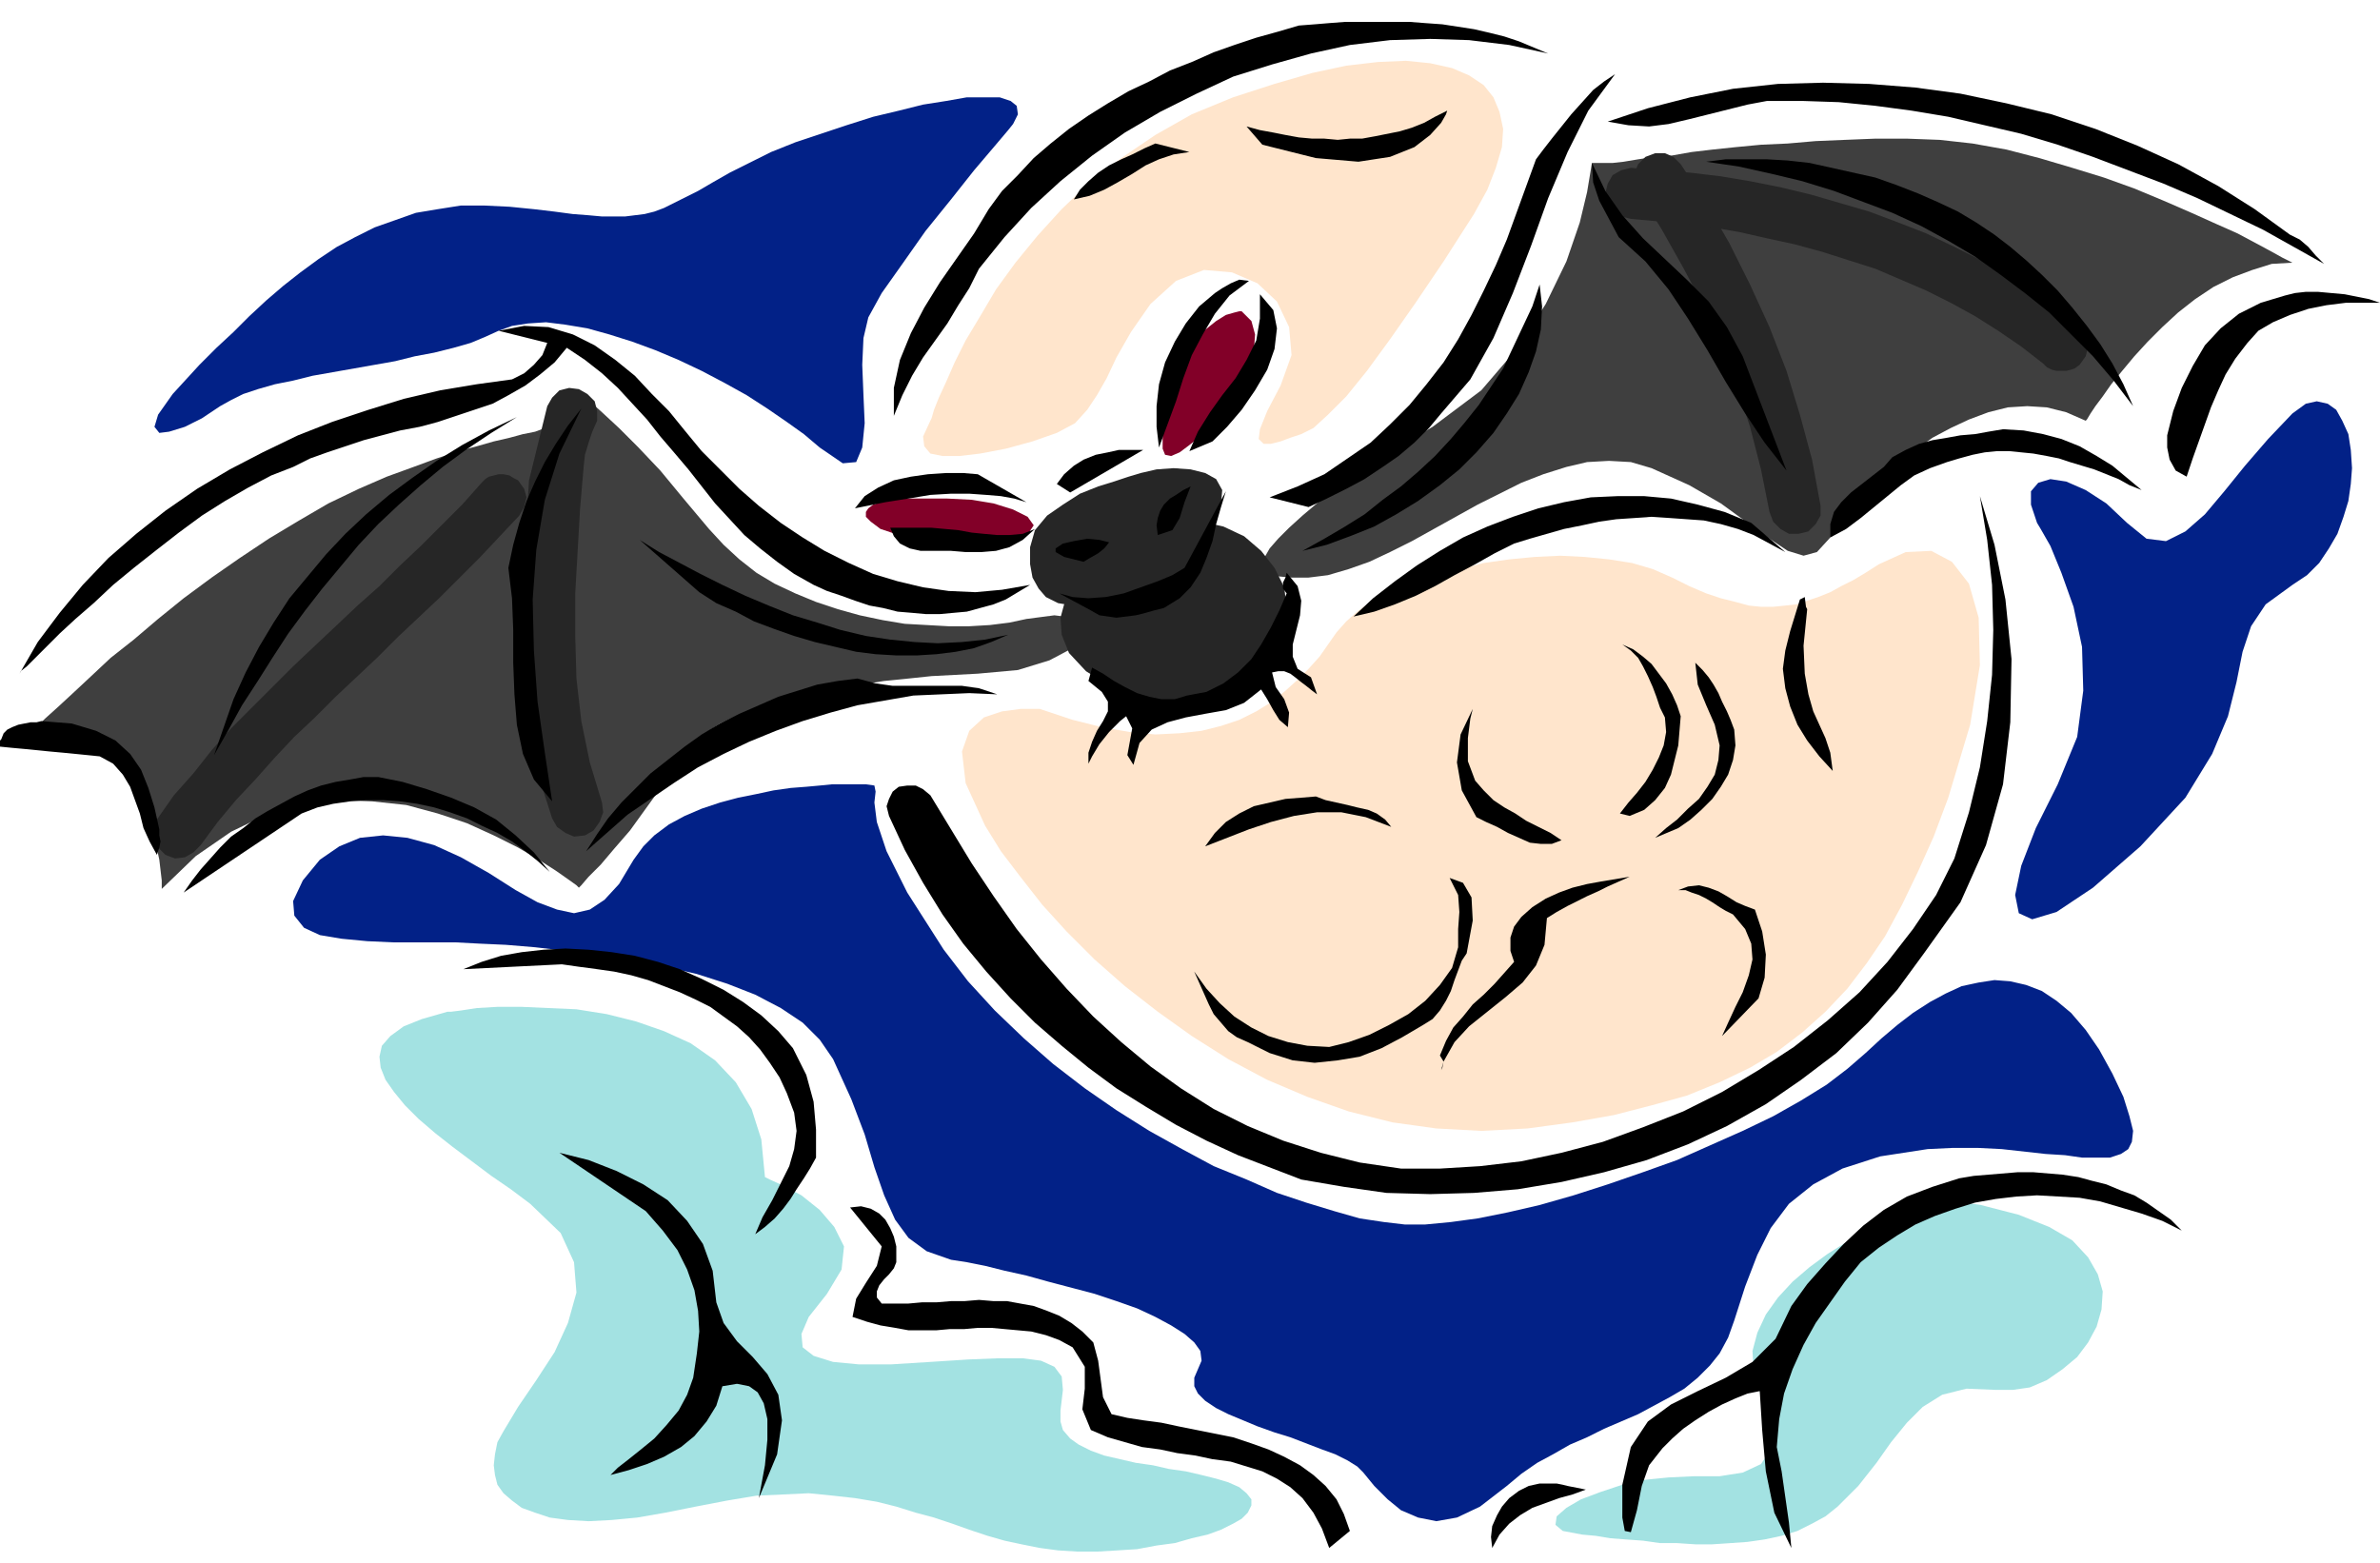 <svg xmlns="http://www.w3.org/2000/svg" fill-rule="evenodd" height="123.36" preserveAspectRatio="none" stroke-linecap="round" viewBox="0 0 1957 1285" width="1.957in"><style>.pen1{stroke:none}.brush5{fill:#262626}.brush8{fill:#000}</style><path class="pen1" d="m833 102-4 5-11 13-17 20-19 24-21 26-19 27-17 24-11 20-4 17-1 22 1 25 1 23-2 20-5 12-11 1-19-13-13-11-14-10-16-11-17-11-18-10-19-10-19-9-19-8-19-7-19-6-18-5-18-3-16-2-15 1-13 2-11 4-11 5-12 5-14 4-16 4-16 3-16 4-17 3-17 3-17 3-17 3-16 4-15 3-14 4-12 4-10 5-9 5-15 10-14 7-13 4-8 1-4-5 3-10 12-17 22-24 14-14 14-13 13-13 14-13 14-12 14-11 15-11 15-10 15-8 16-8 17-6 17-6 18-3 19-3h19l21 1 20 2 17 2 15 2 13 1 11 1h19l8-1 8-1 8-2 8-3 8-4 10-5 10-5 12-7 14-8 16-8 18-9 20-8 21-7 21-7 22-7 21-5 20-5 19-3 17-3h27l9 3 5 4 1 7-4 8zM697 645h-13l-10 1-11 1-13 1-14 2-14 3-15 3-15 4-15 5-14 6-13 7-12 9-9 9-8 11-12 20-12 13-12 8-13 3-14-3-16-6-18-10-22-14-23-13-22-10-22-6-20-2-19 2-17 7-16 11-14 17-8 17 1 12 8 10 13 6 18 3 21 2 22 1h51l19 1 22 1 24 2 26 3 27 3 27 4 27 6 26 6 25 8 23 9 21 11 18 12 14 14 11 16 15 33 11 29 8 27 8 23 9 20 11 15 15 11 20 7 13 2 15 3 16 4 18 4 18 5 19 5 19 5 18 6 17 6 15 7 13 7 11 7 8 7 5 7 1 8-3 7-3 7v7l3 6 6 6 9 6 10 5 12 5 12 5 14 5 13 4 13 5 13 5 11 4 10 5 8 5 5 5 9 11 11 11 11 9 14 6 15 3 17-3 19-9 22-17 12-10 13-9 13-7 14-8 14-6 14-7 14-6 14-6 13-7 13-7 12-7 11-9 10-10 8-10 7-13 5-14 9-28 10-26 11-22 15-20 20-16 24-13 31-10 39-6 21-1h20l20 1 18 2 18 2 16 1 14 2h23l9-3 6-4 3-6 1-9-3-12-5-16-9-19-11-20-11-16-12-14-12-10-12-8-13-5-13-3-13-1-13 2-14 3-13 6-13 7-14 9-13 10-13 11-13 12-15 13-17 13-21 13-23 13-25 12-27 12-27 12-28 10-29 10-28 9-28 8-26 6-25 5-22 3-21 2h-17l-17-2-20-3-21-6-23-7-24-8-25-11-27-11-26-14-27-15-27-17-26-18-26-20-24-21-24-23-22-24-20-26-30-47-17-34-8-24-2-16 1-9-1-5-7-1h-15zm978-215 3 5 8 14 9 22 10 28 7 33 1 36-5 38-16 39-18 36-12 31-5 24 3 15 11 5 20-6 30-20 39-34 37-40 22-36 13-31 7-28 5-25 7-21 12-18 22-16 12-8 10-10 8-12 7-12 5-14 4-13 2-14 1-13-1-15-2-13-5-11-5-9-7-5-9-2-9 2-11 8-20 21-19 22-17 21-16 19-16 14-16 8-16-2-16-13-17-16-17-11-16-7-13-2-10 3-6 7v11l5 15z" style="fill:#022187"/><path class="pen1" d="m23 605 2-2 4-4 8-8 10-9 13-12 15-14 16-15 19-15 20-17 21-17 23-17 23-16 24-16 25-15 24-14 25-12 23-10 22-8 19-7 18-6 15-4 14-4 13-3 11-3 10-2 8-3 7-3 6-3 5-4 4-5 4-6 2-8 2 2 7 5 10 9 14 13 16 16 18 19 19 23 21 25 12 13 13 12 14 11 15 9 17 8 17 7 18 6 18 5 19 4 18 3 18 1 18 1h17l17-1 16-2 14-3 23-3 16 2 7 7-1 9-9 10-17 9-26 8-33 3-19 1-19 1-19 2-20 2-19 3-19 3-18 3-18 4-17 5-16 5-15 6-13 6-12 8-10 7-9 9-6 9-11 19-13 18-13 18-13 15-11 13-10 10-6 7-2 2-2-2-7-5-10-7-14-9-17-10-20-10-22-10-24-8-26-7-28-3-28-1-29 4-30 8-29 14-29 20-28 27v-7l-2-17-5-23-8-27-13-24-20-20-27-11-35 3zm1286-471-1 6-3 18-6 25-11 32-17 35-23 36-30 35-40 30-22 13-20 14-19 12-17 12-16 11-13 11-11 10-9 9-7 8-4 7-2 6 1 4 5 4 7 2 11 1h14l16-2 17-5 17-6 17-8 18-9 18-10 18-10 18-10 18-9 18-9 18-7 19-6 17-4 18-1 18 1 17 5 31 14 26 15 22 16 18 13 15 10 13 4 11-3 11-12 6-9 8-10 9-10 10-11 12-11 12-11 13-10 14-10 15-8 15-7 16-6 16-4 16-1 16 1 16 4 16 7 1-1 3-5 4-6 6-8 7-10 9-11 10-12 11-12 12-12 13-12 14-11 15-10 16-8 16-6 16-5 17-1-2-1-6-3-9-5-13-7-15-8-18-8-20-9-23-10-24-10-25-9-26-8-27-8-27-7-28-5-27-3-27-1h-26l-25 1-24 1-23 2-22 1-21 2-19 2-17 2-17 3-14 1-13 2-12 2-9 1h-17z" style="fill:#3f3f3f"/><path class="pen1" d="m722 413-1 1-3 1-4 3-2 3v4l4 4 8 6 15 5 20 4 21 3h21l19-1 16-3 10-5 4-6-5-7-12-6-16-5-18-3-20-1h-36l-13 2-8 1zm299-157h-2l-4 1-7 2-8 5-10 8-9 12-9 16-8 22-6 22-2 15v10l2 5 5 1 7-3 8-6 10-8 10-11 11-14 9-14 8-15 5-15 1-14-3-11-8-8z" style="fill:#820028"/><path class="pen1 brush5" d="m928 392-3 1-9 3-13 4-15 6-14 9-13 9-10 12-4 14v14l2 11 5 9 6 7 10 5 12 2h15l18-1 19-4 16-6 14-9 12-10 9-12 8-13 6-14 5-14 1-12-5-9-9-5-12-3-14-1-14 1-13 3-10 3z"/><path class="pen1 brush5" d="m886 480-2 2-4 6-5 9-3 11 1 14 6 15 14 15 24 15 27 11 22 6 18-1 16-5 13-8 11-12 11-13 12-14 9-15 2-16-2-17-8-16-11-14-14-12-17-8-18-4-19 1-18 5-18 8-15 10-13 10-10 8-7 7-2 2zM450 334l-15 61-4 63 1 63 1 63 2 23 5 22 7 22 7 22 4 7 7 5 7 3 9-1 7-4 5-7 3-8-1-8-10-33-7-34-4-35-1-35v-35l2-35 2-35 3-35 1-9 3-10 3-9 4-9v-8l-2-8-6-6-7-4-8-1-8 2-6 6-4 7zM165 695l14-19 15-18 16-17 16-18 16-17 17-16 17-17 17-16 17-16 17-17 17-16 17-16 17-17 17-17 16-17 16-17 4-7 2-8-2-7-5-7-4-2-3-2-5-1h-4l-4 1-4 1-3 2-3 3-16 18-17 17-17 17-17 16-17 17-18 16-18 17-17 16-18 17-17 17-17 17-17 17-16 18-15 19-16 18-14 20-3 7 1 9 3 7 6 6 8 3 8-1 7-4 6-6zm1182-537 19 30 18 32 17 32 14 32 13 34 11 33 9 35 7 35 3 8 6 6 7 4h8l8-2 6-6 4-7v-8l-7-38-10-37-11-36-14-36-16-35-17-34-19-33-21-32-6-6-7-3h-8l-8 3-6 6-3 7v9l3 7z"/><path class="pen1 brush5" d="m1341 180 22 2 23 2 22 3 23 4 22 5 23 5 22 6 22 7 22 7 21 9 21 9 20 10 20 11 19 12 19 13 18 14 3 3 4 2 4 1h8l4-1 3-1 4-3 5-7 2-8-2-8-4-7-19-16-21-14-21-14-21-12-22-11-23-11-23-9-24-9-24-7-24-7-25-6-25-5-24-4-25-3-25-2-24-2-8 2-7 4-4 7-2 8 2 8 4 7 7 4 8 2z"/><path class="pen1" d="m765 346 1-2 2-7 4-10 6-13 7-16 9-18 12-20 13-22 16-22 18-22 20-22 23-22 26-20 28-19 30-17 34-14 34-11 31-9 28-6 26-3 23-1 20 2 18 4 14 6 12 8 8 10 5 12 3 14-1 15-5 17-7 18-11 20-25 39-23 34-21 30-19 26-17 21-15 15-12 11-10 5-9 3-8 3-8 2h-6l-4-4 1-8 6-15 11-21 9-25-2-23-10-21-16-15-21-9-23-2-23 9-21 19-16 23-12 21-8 17-8 14-8 12-10 11-15 8-20 7-22 6-21 4-17 2h-14l-10-2-5-6-1-8 6-13zm90 237h-16l-15 2-15 5-12 11-6 17 3 26 16 35 13 21 16 21 18 23 20 22 23 23 25 22 27 21 28 20 30 19 32 17 33 14 34 12 36 9 36 5 37 2 38-2 37-5 34-6 31-8 29-8 27-11 25-12 22-13 21-16 19-17 18-19 16-21 15-22 14-26 13-27 13-29 12-32 18-60 8-49-1-39-8-28-14-18-17-9-21 1-22 10-11 7-10 6-10 5-9 5-10 4-9 3-9 3-9 1-10 1h-10l-10-1-11-3-12-3-12-4-14-6-14-7-16-7-17-5-19-3-20-2-20-1-21 1-21 2-21 3-20 5-20 5-18 6-17 7-15 7-13 9-10 9-8 9-7 10-7 10-9 10-9 9-10 9-11 9-13 8-14 7-15 5-16 4-18 2-20 1-21-2-23-4-24-6-27-9z" style="fill:#ffe5cc"/><path class="pen1" d="M368 832h3l8-1 13-2 17-1h20l22 1 23 1 25 4 24 6 23 8 22 10 20 14 17 18 13 22 8 25 3 31 4 2 11 5 15 8 15 12 12 14 8 16-2 19-12 20-15 19-6 14 1 11 9 7 16 5 21 2h27l32-2 31-2 25-1h20l15 2 11 5 6 8 1 11-2 17v9l2 7 6 7 7 5 10 5 11 4 13 3 13 3 14 2 13 3 14 2 13 3 12 3 10 3 9 4 6 5 4 5v5l-3 6-5 5-7 4-10 5-11 4-13 3-14 4-15 2-16 3-16 1-17 1h-16l-16-1-15-2-15-3-14-3-14-4-15-5-14-5-15-5-15-4-16-5-16-4-18-3-18-2-20-2-21 1-22 1-24 4-26 5-25 5-23 4-21 2-19 1-17-1-15-2-12-4-11-4-8-6-7-6-5-7-2-8-1-8 1-9 2-10 5-9 12-20 15-22 15-23 11-24 7-25-2-25-11-24-25-24-16-12-16-11-16-12-16-12-14-11-14-12-11-11-9-11-7-10-4-10-1-9 2-9 7-8 11-8 15-6 21-6zm1360 245 1-15-4-14-8-14-13-14-19-11-25-10-31-8-39-6-2 1-6 2-9 4-11 5-13 7-15 8-15 9-16 10-15 11-14 12-12 13-10 14-7 15-4 15 1 16 5 17 10 29-1 19-8 12-15 7-19 3h-21l-21 1-20 2-18 4-18 6-16 6-12 7-8 7-1 7 6 5 16 3 11 1 12 2 13 1 14 1 14 2h14l15 1h14l15-1 14-1 14-2 14-3 13-4 12-6 11-6 10-8 17-17 15-19 12-17 13-16 13-13 16-10 20-5 24 1h14l14-2 14-6 13-9 12-10 9-12 7-13 4-14z" style="fill:#a3e2e2"/><path class="pen1 brush8" d="m1 608 2-5 3-3 4-2 5-2 5-1 5-1h5l4-1 25 2 20 6 16 8 12 11 9 13 6 15 5 16 4 18v5l1 5-1 5-2 6-6-11-5-11-3-12-4-11-4-11-6-10-8-9-11-6-10-1-10-1-10-1-11-1-10-1-10-1-11-1-10-1v-5l1-1zm420-296 10-5 8-7 7-8 4-10-40-10 21-4 20 1 20 6 18 9 17 12 16 13 14 15 14 14 13 16 14 17 15 15 16 16 16 14 18 14 18 12 18 11 20 10 20 9 20 6 21 5 21 3 22 1 22-2 23-4-10 6-10 6-10 4-11 3-11 3-11 1-11 1h-12l-11-1-12-1-12-3-11-2-12-4-11-4-12-4-11-5-16-9-14-10-14-11-13-11-12-13-12-13-11-14-11-14-11-13-12-14-11-14-12-13-12-13-13-12-14-11-15-10-10 12-12 10-12 9-14 8-13 7-15 5-15 5-15 5-15 4-16 3-15 4-15 4-15 5-15 5-14 5-14 7-18 7-19 10-19 11-19 12-19 14-18 14-19 15-17 14-16 15-15 13-13 12-11 11-9 9-7 7-5 4-1 2 15-26 18-24 19-23 21-22 23-20 24-19 26-18 27-16 27-14 29-14 28-11 30-10 29-9 30-7 30-5 29-4z"/><path class="pen1 brush8" d="m425 343-21 13-21 14-19 14-18 15-18 16-17 16-16 17-15 18-15 18-14 18-14 19-13 20-12 19-13 20-11 20-12 21 8-23 8-23 10-22 11-21 12-20 13-20 15-18 15-18 16-17 17-16 19-16 19-14 20-14 21-13 22-12 23-11zM311 639l20 4 20 6 20 7 19 8 18 10 16 13 15 14 13 16-10-9-10-8-11-8-12-7-13-6-12-6-14-5-13-4-14-3-14-2-14-1h-14l-13 1-14 2-13 3-13 5-97 65 7-10 7-9 8-9 8-9 9-9 10-7 10-8 10-6 11-6 11-6 11-5 11-4 12-3 12-2 11-2h12zm167-303-18 37-12 38-7 41-3 41 1 42 3 42 6 42 6 40-15-18-9-21-5-24-2-25-1-26v-27l-1-26-3-25 4-19 5-18 6-18 7-16 8-16 9-15 10-15 11-14zm174 526 11 22 6 22 2 23v23l-5 9-5 8-6 9-5 8-6 8-7 8-8 7-8 6 6-14 8-14 7-14 7-14 4-14 2-15-2-15-6-16-6-13-8-12-8-11-9-10-10-9-11-8-11-8-12-6-13-6-13-5-13-5-14-4-14-3-14-2-15-2-14-2-81 4 15-6 16-5 17-3 18-2 18-1 19 1 19 2 19 3 19 5 18 6 18 8 18 9 16 10 15 11 14 13 12 14zm177-340-14 6-14 5-15 3-16 2-16 1h-17l-17-1-16-2-17-4-17-4-17-5-17-6-16-6-15-8-16-7-14-9-49-43 16 10 17 9 17 9 18 9 19 9 19 8 20 8 20 6 19 6 21 5 20 3 20 2 19 1 20-1 19-2 19-4zm-124 36 15 4 14 2h57l14 2 15 5-23-1-23 1-23 1-23 4-23 4-22 6-23 7-22 8-22 9-21 10-21 11-20 13-19 13-19 13-17 15-17 15 9-14 9-13 11-13 12-12 12-12 14-11 14-11 14-10 15-9 16-8 16-7 16-7 16-5 16-5 17-3 16-2zm-116 513 6 17 11 15 13 13 12 14 9 17 3 21-4 28-15 36 5-27 2-21v-17l-3-13-5-9-7-5-10-2-12 2-5 16-8 13-10 12-11 9-14 8-14 6-15 5-15 4 6-6 9-7 10-8 11-9 10-11 10-12 7-13 5-14 3-20 2-18-1-17-3-17-6-17-8-16-12-16-14-16-71-48 24 6 23 9 22 11 20 13 16 17 13 19 8 22 3 26zM1068 21l13-1 12-1 13-1h53l13 1 14 1 13 2 13 2 13 3 12 3 12 4 12 5 12 5-32-7-33-4-32-1-33 1-33 4-32 7-32 9-32 10-30 14-30 15-29 17-27 19-26 21-24 22-22 24-21 26-8 16-9 14-9 15-10 14-10 14-9 15-8 16-7 17v-23l5-23 9-22 11-21 13-21 14-20 14-20 12-20 11-15 13-13 13-14 14-12 15-12 16-11 16-10 17-10 17-8 17-9 18-7 18-8 17-6 18-6 18-5 17-5zM804 390l40 23-10-3-11-2-12-1-14-1h-15l-17 1-18 3-19 3-25 5 8-10 11-7 13-6 14-3 14-2 15-1h14l12 1zm-38 44 11 1 11 1 11 2 10 1 11 1h10l11-1 10-4-10 9-11 6-11 3-12 1h-13l-12-1h-25l-9-2-8-4-5-6-3-7h34zm-1 220 17 28 17 28 18 27 19 27 20 25 21 24 22 23 23 21 24 20 25 18 27 17 28 14 29 12 31 10 32 8 34 5h32l33-2 34-4 33-7 34-9 33-12 33-13 32-16 30-18 29-19 28-22 26-23 23-25 21-27 19-28 15-30 12-38 9-37 6-38 4-38 1-37-1-37-4-37-6-36 12 40 9 45 5 49-1 52-6 51-14 50-21 47-30 42-22 30-24 27-26 25-29 22-29 20-32 18-32 15-34 13-35 10-35 8-36 6-36 3-36 1-36-1-35-5-35-6-26-10-26-10-26-12-25-13-25-15-24-15-23-17-22-18-22-19-20-20-20-22-19-23-17-24-16-26-15-27-13-28-2-8 2-6 3-6 5-4 7-1h7l6 3 6 5z"/><path class="pen1 brush8" d="m950 118 28 7-13 2-12 4-11 5-11 7-12 7-11 6-12 5-13 3 5-8 7-7 8-7 9-6 10-5 9-4 10-5 9-4zm-213 914v6l-2 5-4 5-4 4-4 5-2 5v5l4 5h22l11-1h12l12-1h11l12-1 12 1h11l11 2 11 2 11 4 10 4 10 6 9 7 9 9 4 15 2 15 2 15 7 14 13 3 13 2 15 2 14 3 15 3 15 3 15 3 15 5 14 5 13 6 13 7 11 8 10 9 9 11 6 12 5 14-17 14-6-16-7-13-9-12-10-9-11-7-12-6-13-4-13-4-15-2-14-3-15-2-14-3-15-2-14-4-14-4-14-6-7-17 2-17v-18l-10-16-11-6-11-4-12-3-11-1-11-1-11-1h-11l-11 1h-12l-11 1h-23l-11-2-12-2-11-3-12-4 3-15 8-13 9-14 4-16-26-32 9-1 8 2 7 4 5 5 4 7 3 7 2 8v7zm203-662-60 35-11-7 6-8 8-7 8-5 10-4 10-2 9-2h20zm-28 76-4 5-5 4-7 4-5 3-16-4-7-4v-3l6-4 9-2 11-2 10 1 8 2zm62 21 34-63-4 13-4 14-3 14-5 14-5 12-8 12-9 9-13 8-8 2-7 2-8 2-8 1-8 1-7-1-7-1-7-4-26-14 11 3 13 1 14-1 15-3 14-5 14-5 12-5 10-6zm53-236-16 12-12 15-10 17-9 17-7 19-6 19-7 19-7 19-2-17v-17l2-18 5-18 8-17 9-15 11-14 13-11 6-4 7-4 7-3 8 1zM898 549l9 5 9 6 9 5 10 5 10 3 10 2h11l10-3 16-3 14-7 12-9 11-11 8-12 8-14 7-14 6-14-3-4v-5l2-4 1-4 9 11 3 12-1 12-3 12-3 12v10l4 10 11 7 5 14-4-3-5-4-4-3-5-4-4-3-5-2h-5l-5 1 3 12 7 10 4 11-1 12-7-6-5-8-5-9-5-8-14 11-15 6-17 3-16 3-15 4-13 6-10 11-5 18-5-8 2-11 2-11-5-10-5 4-5 5-4 4-4 5-4 5-3 5-3 5-3 6v-9l3-9 4-9 5-8 4-8v-8l-5-8-11-9 3-11zm292-458-1 3-4 7-9 10-13 10-20 8-26 4-35-3-44-11-13-15 11 3 11 2 10 2 11 2 11 1h10l11 1 10-1h10l11-2 10-2 10-2 10-3 10-4 9-5 10-5z"/><path class="pen1 brush8" d="m979 400-5 13-4 13-6 10-12 4-1-8 1-6 2-6 3-5 5-5 5-3 6-4 6-3zm57-158 11 13 3 15-2 17-6 17-10 17-11 16-12 14-12 12-19 8 7-16 10-16 10-14 11-14 9-15 8-16 3-18v-20zm227-111 6-8 7-9 8-10 8-10 9-10 9-10 9-7 9-6-22 30-17 34-16 38-14 39-15 39-16 37-19 34-24 28-10 12-12 12-13 11-13 9-15 10-15 8-16 8-15 7-32-8 23-9 22-10 19-13 19-13 16-15 16-16 14-17 14-18 12-19 11-20 10-20 10-21 9-21 8-22 8-22 8-22zm-181 524 8 3 9 2 9 2 8 2 9 2 7 3 7 5 5 6-21-8-20-4h-20l-19 3-19 5-18 6-18 7-18 7 8-11 9-9 11-7 12-6 13-3 13-3 13-1 12-1zM982 799l10 14 11 12 12 11 14 9 14 7 16 5 16 3 18 1 16-4 17-6 16-8 16-9 14-11 12-13 10-14 5-17v-15l1-14-1-14-7-14 11 4 7 12 1 19-5 27-4 6-3 8-3 8-3 9-4 8-5 8-6 7-8 5-17 10-17 9-18 7-18 3-19 2-18-2-19-6-18-9-9-4-7-5-6-7-6-7-4-8-4-9-4-9-4-9z"/><path class="pen1 brush8" d="m1266 234 2 18-1 19-4 18-6 17-8 18-10 16-11 16-14 16-14 14-16 13-18 13-18 11-18 10-20 8-19 7-20 5 18-10 17-10 16-10 15-12 15-11 14-12 14-13 13-14 11-13 12-15 10-15 10-15 8-17 8-17 8-17 6-18zm174 196 28 24-13-7-13-7-13-5-14-4-14-3-14-1-14-1-15-1-14 1-15 1-14 2-14 3-15 3-14 4-14 4-13 4-16 8-16 9-17 9-16 9-16 8-17 7-17 6-17 4 16-15 18-14 18-13 19-12 19-11 20-9 21-8 21-7 21-5 22-4 22-1h22l22 2 22 5 22 6 22 9zm-131-296 11 23 14 20 17 19 18 17 18 17 18 18 15 21 13 24 36 94-18-23-16-24-16-26-15-26-16-26-16-24-19-23-22-20-8-15-8-15-5-15-1-16zm574 59 8 4 7 6 6 7 7 7-25-14-25-14-27-13-27-13-28-12-29-11-29-11-29-10-30-9-30-7-30-7-30-5-30-4-30-3-30-1h-29l-16 3-16 4-16 4-16 4-17 4-16 2-17-1-17-3 33-11 35-9 35-7 37-4 37-1 38 1 38 3 37 5 38 8 37 9 36 12 35 14 33 15 33 18 30 19 29 21zm-672 390-2 8-2 16v19l6 16 7 8 8 8 9 6 9 5 9 6 10 5 10 5 9 6-8 3h-9l-9-1-9-4-9-4-9-5-9-4-8-4-12-22-4-23 3-23 10-21zm34 208-3-9v-11l3-9 6-8 9-8 11-7 11-5 11-4 12-3 11-2 12-2 12-2-9 4-9 4-8 4-9 4-8 4-8 4-9 5-8 5-2 22-7 17-11 14-14 12-15 12-15 12-12 13-9 16-2 7 1-2 1-5-3-5 5-12 6-11 8-9 8-10 9-8 9-9 8-9 8-9zm421-577 13 12 13 13 12 14 12 15 11 15 10 16 9 17 8 18-16-21-17-20-18-18-18-18-20-16-20-15-21-15-22-13-22-12-24-11-24-9-24-9-26-8-25-6-27-6-27-4 16-2h34l17 1 18 2 18 4 18 4 18 4 17 6 18 7 16 7 17 8 15 9 15 10 13 10 13 11zm-284 375-1 12-1 12-3 12-3 12-5 11-8 10-9 8-12 5-8-2 7-9 7-8 7-9 6-10 5-10 4-10 2-11-1-12-4-8-3-9-3-8-4-9-4-8-4-7-6-6-7-5 9 4 8 6 7 6 6 8 6 8 5 9 4 9 3 9z"/><path class="pen1 brush8" d="m1394 545 6 6 5 6 4 6 4 7 3 7 4 8 3 7 3 8 1 13-2 12-4 12-6 10-7 10-9 9-9 8-10 7-19 8 9-8 9-7 9-9 9-8 7-10 6-10 3-12 1-12-4-17-7-16-7-17-2-18zm-128 675h14l5 1 4 1 5 1 5 1 5 1-11 4-11 3-11 4-11 4-10 6-9 7-8 9-6 11-1-9 1-9 4-9 4-7 6-7 8-6 8-4 9-2zm177-472 6 18 3 19-1 19-5 17-30 31 5-11 6-13 6-12 5-14 3-13-1-13-5-12-10-12-6-3-5-3-6-4-5-3-6-3-6-2-5-2h-6l8-3 9-1 8 2 8 3 7 4 8 5 7 3 8 3zm43-247-3 30 1 23 3 17 4 14 5 11 5 11 4 12 2 15-11-12-10-13-8-13-6-15-4-15-2-16 2-15 4-16 8-26 4-2 1 8 1 2zm161-148 17 1 16 3 15 4 15 6 14 8 13 8 12 10 12 10-10-4-9-5-10-4-10-4-10-3-10-3-9-3-10-2-11-2-10-1-10-1h-10l-10 1-10 2-11 3-10 3-14 5-13 6-11 8-11 9-11 9-11 9-12 9-13 7v-11l3-10 6-8 8-8 9-7 9-7 9-7 7-8 11-6 11-5 11-3 12-2 11-2 12-1 11-2 12-2zm-174 721 13-18 15-17 15-16 16-15 17-13 19-11 21-8 22-7 12-2 12-1 12-1 12-1h13l12 1 12 1 13 2 11 3 12 3 12 5 11 4 10 6 10 7 10 7 9 9-16-8-17-6-17-5-17-5-17-3-17-1-18-1-17 1-17 2-17 3-16 5-17 6-16 7-15 9-15 10-15 12-13 16-12 17-12 17-10 18-9 20-7 20-4 21-2 23 4 20 3 21 3 21 2 21-14-29-7-34-3-34-2-32-10 2-10 4-11 5-11 6-11 7-10 7-9 8-8 8-11 14-6 17-4 20-5 18-5-1-2-11v-27l7-31 14-21 19-14 22-11 23-11 22-13 19-19 13-27zm406-831 8-2 9-1h10l11 1 11 1 10 2 10 2 9 3h-28l-16 2-15 3-15 5-14 6-12 7-9 10-10 13-8 13-6 13-6 14-5 14-5 14-5 14-5 15-9-5-5-9-2-10v-10l5-20 7-19 9-18 10-17 13-14 15-12 18-9 20-6z"/></svg>
